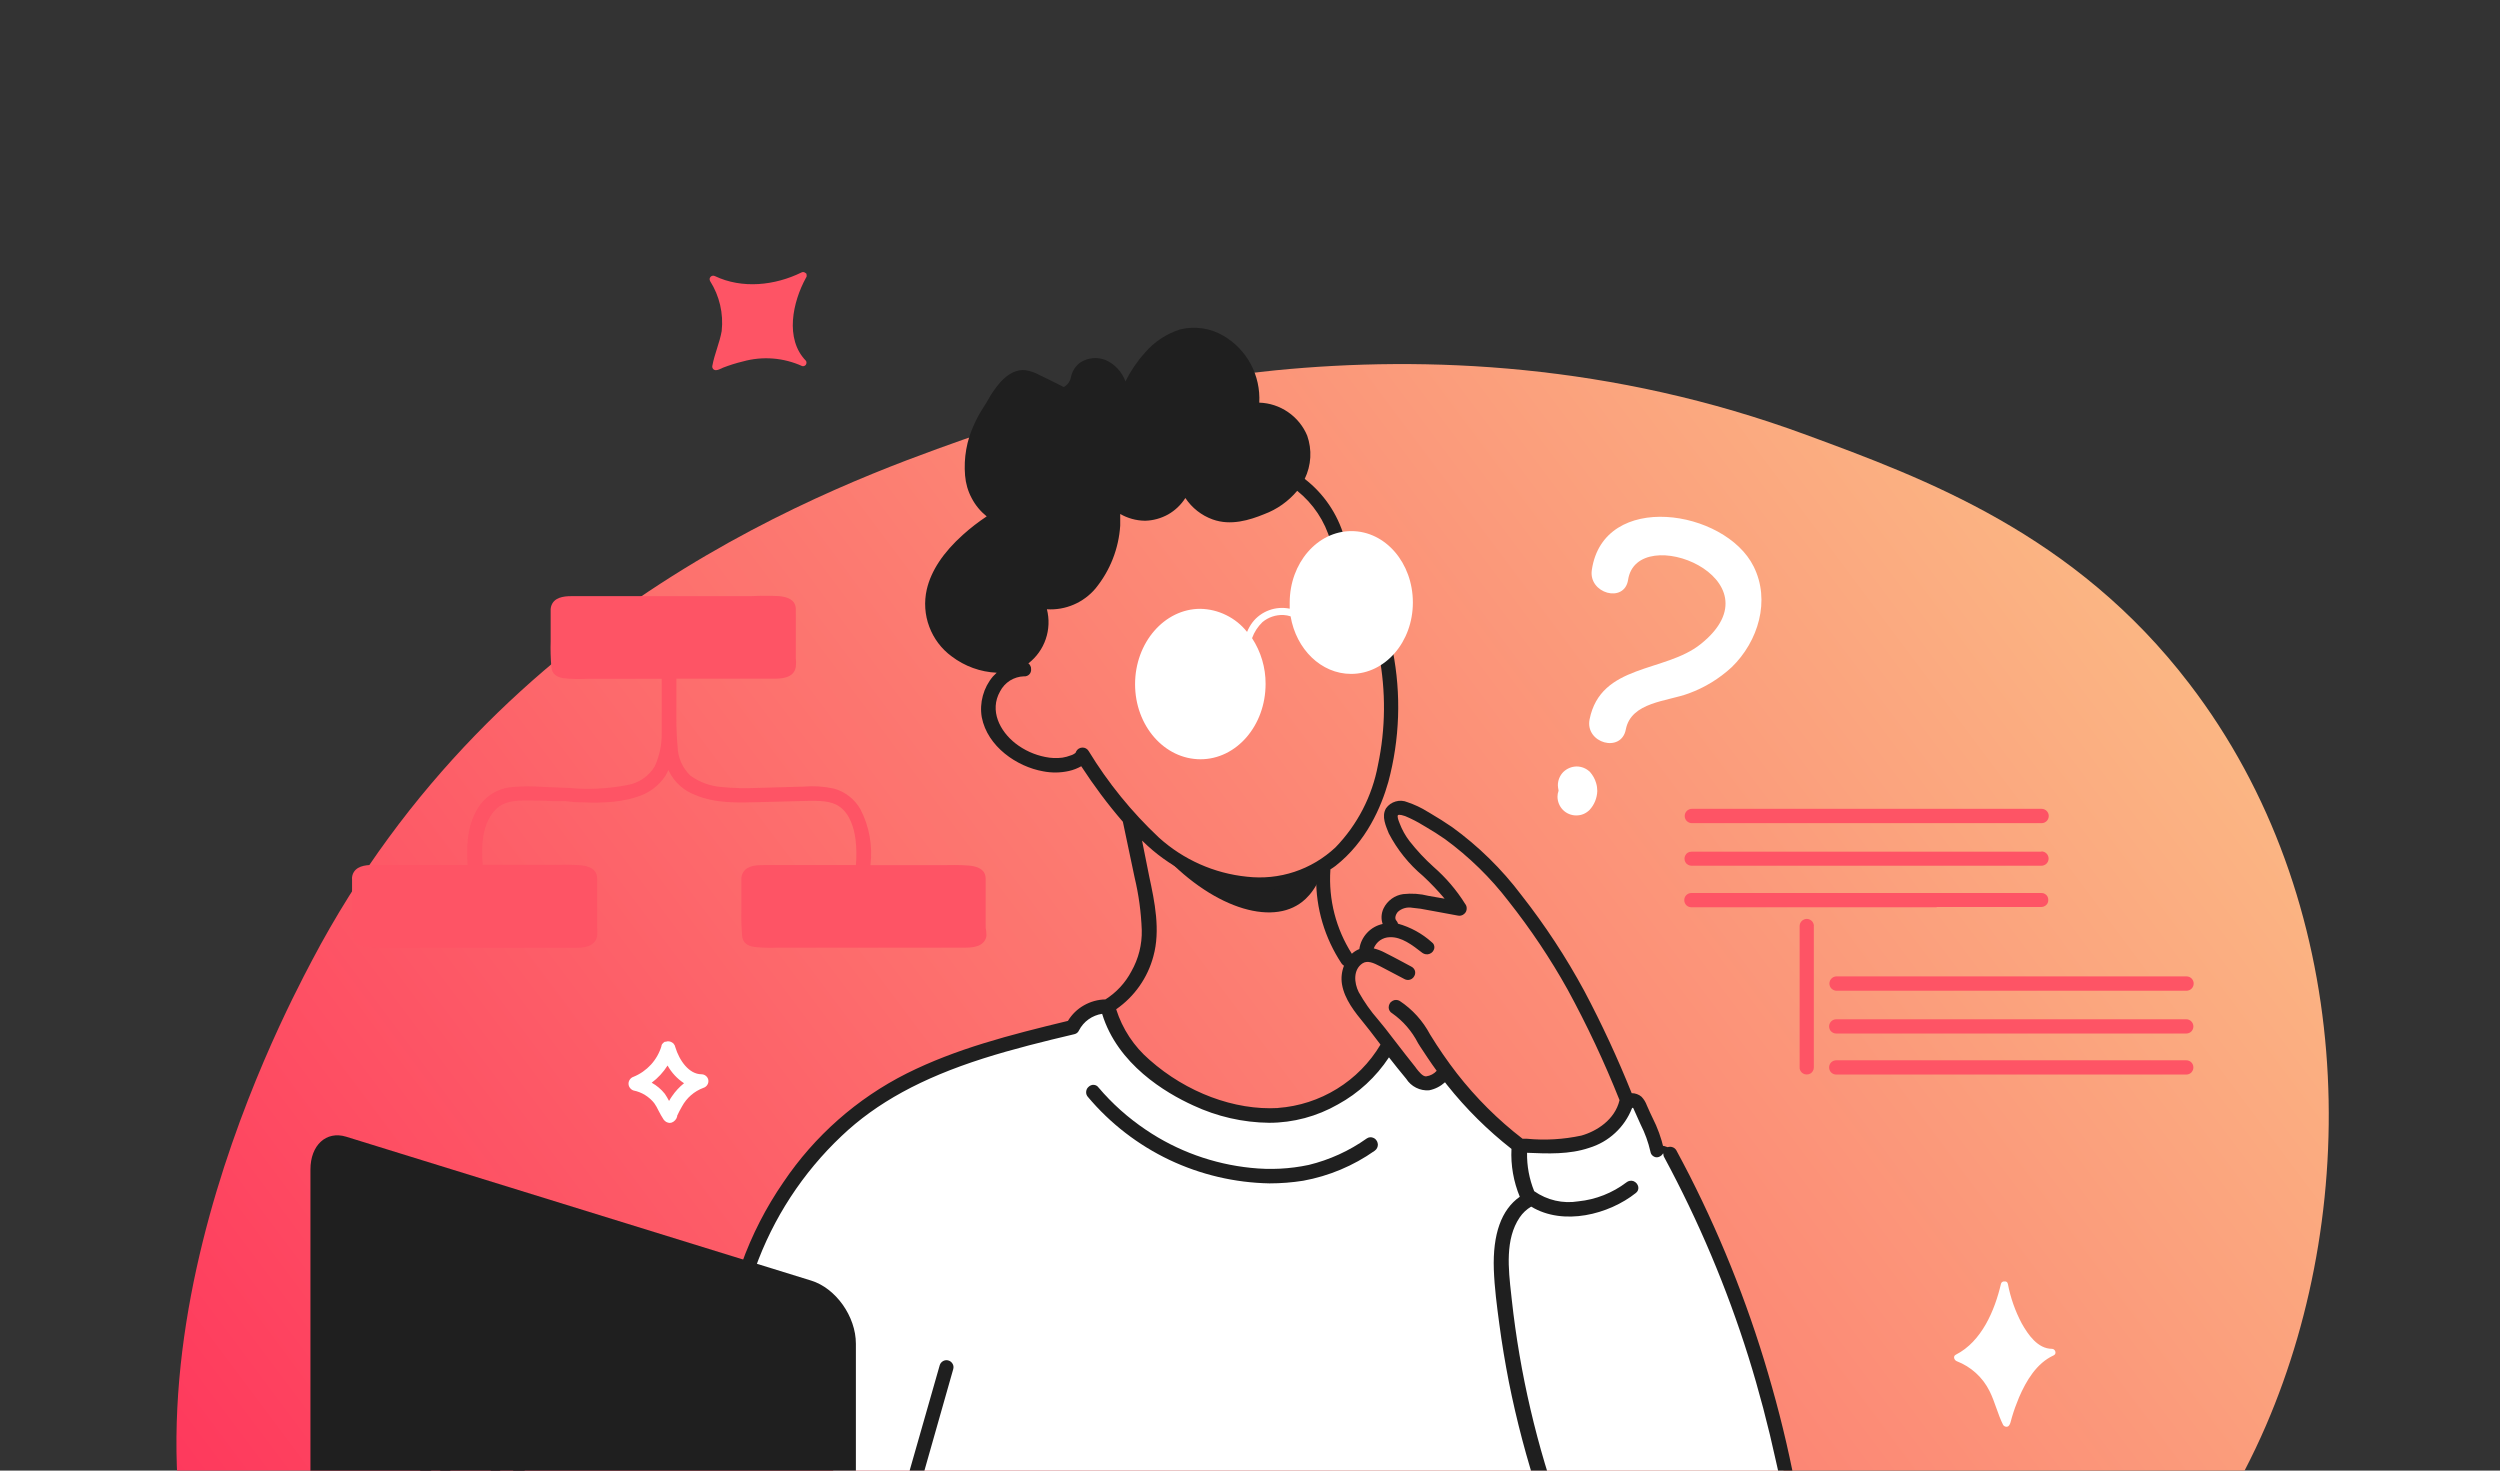 <svg width="340" height="200" viewBox="0 0 340 200" fill="none" xmlns="http://www.w3.org/2000/svg" xmlns:xlink="http://www.w3.org/1999/xlink">
	<rect x="0" y="0" width="340" height="200" fill="#333333" stroke="none"/>
	<desc>
			Created with Pixso.
	</desc>
	<defs>
		<clipPath id="clip20_24874">
			<rect id="для кого – обрезанно" width="340" height="200" fill="white" fill-opacity="0"/>
		</clipPath>
		<linearGradient x1="316.719" y1="49.523" x2="13.098" y2="276.663" id="paint_linear_7_12722_0" gradientUnits="userSpaceOnUse">
			<stop stop-color="#FAC889"/>
			<stop offset="1" stop-color="#FF2155"/>
		</linearGradient>
	</defs>
	<g clip-path="url(#clip20_24874)">
		<path id="Vector" d="M308.17 193.88C321.37 163.31 320.29 122.38 297.75 92.99C282.16 72.59 261.76 65.08 245.7 59.16C192.75 39.61 144.28 55.04 130.96 59.8C113.93 65.86 67.88 82.28 42.44 130.61C37.84 139.35 10.86 190.62 31.96 230.75C62.72 289.29 175.99 286.47 245.09 252.33C263.7 243.15 293.48 227.86 308.17 193.88Z" fill="url(#paint_linear_7_12722_0)" fill-opacity="1" fill-rule="nonzero"/>
		<path id="Vector" d="M242.86 201.38C242.27 198.46 241.43 194.67 240.23 190.27C238.14 182.6 237.88 183.66 234.53 172.9C232.74 167.15 229.32 162.04 226.94 156.52C226.86 156.34 226.7 156.19 226.23 156.1C226.1 156.08 225.96 156.09 225.82 156.13C225.69 156.17 225.56 156.23 225.46 156.32C224.6 154.61 223.85 152.85 223.22 151.05C223.14 150.67 222.93 150.33 222.63 150.08C222.4 149.91 222.14 149.81 221.86 149.77C220.6 152.15 218.57 154.03 216.1 155.09C214.49 155.64 212.8 155.93 211.1 155.94C209.62 156.01 208.15 155.94 206.69 155.73C205 154.42 203.37 153.03 201.83 151.55C200.12 149.94 198.5 148.23 196.97 146.43C196.38 146.5 195.79 146.63 195.22 146.81C194.75 146.97 194.28 147.16 193.83 147.37L188.76 141.86C187 145.27 184.24 148.07 180.85 149.88C170.96 154.96 157.17 149.49 152.17 140.67C151.48 139.48 150.98 138.2 150.67 136.86C149.85 136.79 149.02 136.97 148.31 137.37C147.18 137.92 146.28 138.83 145.74 139.96C137.52 141.33 129.56 143.95 122.14 147.73C110.38 154.17 103.69 168.08 101.82 172.24L105.42 173.47C121.82 175.98 111.53 194.75 113.42 206.13L121.73 210.59L125.38 200.29C125.64 202.46 125.97 204.71 126.35 207.04C126.73 209.34 127.15 211.56 127.58 213.68C131.96 214.06 136.21 215.4 140.01 217.6C143.82 219.79 147.1 222.79 149.63 226.39C144.92 231.32 132.81 231.02 131.03 236.74C143.09 269.64 220.35 258.22 217.55 219.03C217.94 220.18 218.66 221.19 219.63 221.94C224.03 225.17 232.02 220.51 235.04 218.75C238.83 216.55 241.59 214.96 243.06 211.41C244.27 208.16 244.2 204.58 242.86 201.38Z" fill="#FFFFFF" fill-opacity="1" fill-rule="nonzero"/>
		<path id="Vector" d="M89.82 231.31L81.32 230.07C82.12 230.55 82.83 231.18 83.39 231.94C83.94 232.7 84.34 233.56 84.55 234.47C85.17 237.74 82.71 240.21 82.09 240.83C78.11 244.83 71.63 243.05 71.26 242.94C72.08 244.34 73.25 245.5 74.65 246.31C75.61 246.86 76.67 247.23 77.76 247.4C79.17 249.1 80.97 250.44 83.01 251.29C84.89 252 86.89 252.33 88.89 252.26C92.45 252.46 96 251.92 99.34 250.68C101.77 249.7 104.9 248.53 107.39 245.36C108.54 243.88 109.4 242.18 109.92 240.38L89.82 231.31Z" fill="#FFFFFF" fill-opacity="1" fill-rule="nonzero"/>
		<path id="Vector" d="M152.58 223.49C151.9 222.69 151.02 222.08 150.03 221.72L116.4 206.32L116.4 182.74C116.4 179.04 113.67 175.19 110.32 174.16L47.07 154.59C44.36 153.76 42.22 155.75 42.22 159.05L42.22 208.18C42.22 211.48 44.4 215.03 47.07 216.14L57.01 220.17C56.3 217.42 55.78 214.62 55.44 211.79C55.33 210.54 54.93 204.72 57.5 201.1C58.41 199.82 59.03 199.74 59.32 199.76C60.29 199.84 60.95 201.22 61.14 202.32C61.23 203.33 61.06 204.35 60.65 205.28C60.31 206.98 60.19 208.72 60.29 210.45C60.36 214.43 62.55 218.35 63.69 220.16C63.18 216.4 63.34 212.58 64.18 208.88C65.01 205.25 67.09 199.45 68.95 199.57C69.32 199.63 69.66 199.81 69.92 200.07C70.43 200.55 70.82 201.13 71.07 201.77C71.32 202.42 71.42 203.11 71.36 203.8C71.87 201.97 73.14 200.89 74.16 201.01C75.18 201.12 75.79 202.63 75.98 203.13C76.46 204.54 76.37 206.07 75.76 207.42C76.6 206.87 77.78 206.28 78.53 206.72C79.28 207.16 79.23 208.93 78.89 211.69C77.92 219.88 77.4 220.86 77.8 223.35C77.94 225.45 78.75 227.45 80.1 229.06C80.47 229.43 80.88 229.75 81.32 230.03L110.34 241.84C111.48 242.36 112.78 242.4 113.96 241.97C114.1 242.44 114.6 242.61 115.18 242.37L151.55 227.22C151.9 227.06 152.21 226.81 152.44 226.5C152.66 226.18 152.8 225.81 152.83 225.43L152.83 224.07C152.83 223.85 152.74 223.64 152.58 223.49Z" fill="#1F1F1F" fill-opacity="1" fill-rule="nonzero"/>
		<path id="Vector" d="M156.3 114.04C159.98 117.64 164.81 119.82 169.95 120.2C173.39 120.41 176.82 119.75 179.94 118.31C178.87 121.42 177.25 122.65 176.32 123.17C171.63 125.86 163.15 122.59 156.3 114.04Z" fill="#1F1F1F" fill-opacity="1" fill-rule="nonzero"/>
		<path id="Vector" d="M161 66.46C163.06 72.18 171.42 70.72 175.09 67.76C176.33 66.8 177.22 65.47 177.63 63.97C178.04 62.46 177.95 60.86 177.36 59.41C176.76 58.03 175.72 56.89 174.42 56.14C173.11 55.39 171.6 55.08 170.1 55.26L170.57 55.89C171.62 50.57 167.84 44.95 162.08 45.35C156.63 45.73 154.05 51.37 152.31 55.79L153.28 55.91C153.14 53.18 152.48 49.23 148.94 49.22C148.34 49.22 147.76 49.4 147.27 49.75C146.78 50.1 146.42 50.6 146.24 51.16C145.88 51.97 145.62 53.11 144.54 53.11C143.84 52.98 143.18 52.67 142.64 52.2C141.72 51.41 140.57 50.94 139.36 50.87C137.92 50.99 136.98 52.21 136.2 53.3C134.12 56.22 131.85 59.57 131.8 63.29C131.8 66.44 133.44 69.74 136.61 70.69L136.61 69.72C133.54 70.89 130.87 72.91 128.92 75.55C126.97 78.27 125.51 81.77 126.97 85.05C127.67 86.56 128.74 87.88 130.07 88.88C131.41 89.88 132.97 90.53 134.62 90.78C135.96 91.04 137.34 90.87 138.58 90.29C139.81 89.72 140.83 88.77 141.5 87.57C142.7 85.16 142.38 82.01 140.02 80.44C139.5 80.1 139.05 80.94 139.53 81.29C142.59 83.36 146.73 82.11 149.08 79.53C152.08 76.24 152.09 71.31 151.59 67.15L150.69 67.4C153.11 71.02 159.19 70.8 161.27 66.93C161.57 66.38 160.73 65.89 160.44 66.44C158.71 69.63 153.57 69.95 151.53 66.91C151.29 66.55 150.56 66.64 150.62 67.15C151.06 70.83 151.17 75.02 148.94 78.18C146.99 80.91 142.97 82.44 140.02 80.44L139.53 81.29C141.94 82.87 141.58 86.6 139.68 88.46C137.05 91.04 132.56 89.82 130.09 87.64C128.66 86.44 127.69 84.77 127.37 82.93C127.26 80.92 127.81 78.93 128.96 77.28C130.79 74.23 133.58 71.88 136.89 70.6C137.02 70.6 137.14 70.55 137.23 70.46C137.33 70.37 137.38 70.25 137.38 70.12C137.38 69.99 137.33 69.86 137.23 69.77C137.14 69.68 137.02 69.63 136.89 69.63C133.18 68.51 132.24 64.06 133.18 60.74C133.8 58.82 134.71 57.01 135.88 55.37C136.85 53.97 138.16 51.23 140.21 51.8C142.26 52.36 144.54 55.4 146.39 53.03C146.74 52.43 147.04 51.8 147.28 51.14C147.5 50.7 147.87 50.36 148.32 50.18C148.78 50 149.29 50 149.74 50.17C152.09 50.85 152.26 53.76 152.36 55.77C152.34 55.9 152.37 56.03 152.45 56.13C152.53 56.24 152.64 56.3 152.77 56.32C152.9 56.34 153.03 56.31 153.14 56.23C153.24 56.15 153.31 56.03 153.33 55.91C154.8 52.16 156.85 47.33 161.21 46.32C166.64 45.07 170.71 50.46 169.72 55.48C169.66 55.75 169.84 56.13 170.18 56.09C171.52 55.91 172.89 56.18 174.06 56.87C175.23 57.55 176.14 58.6 176.64 59.86C177.11 61.22 177.1 62.7 176.61 64.05C176.13 65.4 175.19 66.54 173.96 67.29C170.78 69.42 163.73 70.8 162.02 66.06C161.81 65.47 160.87 65.73 161.05 66.32L161 66.46Z" fill="#1F1F1F" fill-opacity="1" fill-rule="nonzero"/>
		<path id="Vector" d="M227.55 156.69C227.27 156.27 226.83 155.98 226.33 155.86C226.1 155.81 225.86 155.8 225.63 155.85C225.4 155.89 225.18 155.99 224.99 156.14C224.94 156.18 224.91 156.24 224.88 156.29C224.86 156.35 224.85 156.42 224.85 156.48C224.85 156.55 224.86 156.61 224.88 156.67C224.91 156.73 224.94 156.78 224.99 156.83C225.08 156.91 225.2 156.96 225.33 156.96C225.46 156.96 225.58 156.91 225.67 156.83C225.73 156.83 225.55 156.83 225.61 156.83L225.81 156.83L226.04 156.83L226.27 156.89L226.33 156.89L226.45 156.96L226.55 157.03L226.61 157.03L226.71 157.13L226.71 157.19L226.71 157.12C226.74 157.17 226.78 157.22 226.83 157.26C226.88 157.3 226.94 157.33 227 157.34C227.06 157.36 227.13 157.36 227.19 157.36C227.25 157.35 227.31 157.33 227.37 157.29C227.48 157.23 227.56 157.12 227.59 157C227.63 156.87 227.61 156.74 227.54 156.63L227.55 156.69Z" fill="#1F1F1F" fill-opacity="1" fill-rule="nonzero"/>
		<path id="Vector" d="M110.15 239C109.91 238.96 109.66 239.01 109.46 239.14C109.26 239.28 109.11 239.48 109.05 239.72C108.08 244.29 104.19 248.12 98.57 249.96C93.94 251.61 88.94 251.86 84.17 250.68C82.4 250.19 80.77 249.32 79.38 248.12C81.34 247.7 83.2 246.91 84.86 245.8C86.31 244.82 87.52 243.54 88.42 242.04C88.52 241.82 88.53 241.57 88.46 241.34C88.38 241.11 88.23 240.92 88.02 240.8C87.81 240.68 87.57 240.64 87.33 240.69C87.1 240.74 86.89 240.87 86.75 241.07C85.24 243.42 82.91 245.13 80.21 245.86C79.37 246.16 78.49 246.35 77.59 246.42C77.43 246.38 77.25 246.38 77.08 246.42C76.56 246.38 76.07 246.21 75.64 245.92C74.95 245.41 74.3 244.85 73.7 244.24C76.16 244.42 78.62 243.94 80.83 242.86C82.12 242.2 83.23 241.24 84.06 240.05C84.88 238.86 85.41 237.49 85.58 236.06C85.74 234.71 85.46 233.34 84.76 232.17C84.18 231.33 83.46 230.6 82.63 230.01C82.16 229.66 81.71 229.27 81.3 228.86C79.66 227.14 78.9 224.55 78.95 220.96C79 219.24 79.16 217.52 79.42 215.81L80.39 209.01C80.4 208.99 80.4 208.97 80.39 208.94C80.4 208.9 80.4 208.86 80.39 208.82C80.39 207.19 79.75 206.1 78.57 205.79C78.05 205.64 77.51 205.64 77 205.79C77.07 205.16 77.07 204.52 77 203.89C77 202.84 76.66 201.82 76.03 200.98C75.7 200.55 75.22 200.24 74.69 200.13C74.16 200.01 73.6 200.09 73.12 200.35C72.69 200.6 72.31 200.93 72 201.32C71.55 199.97 70.67 198.7 69.25 198.55C68.73 198.52 68.21 198.64 67.76 198.91C67.3 199.17 66.94 199.56 66.71 200.03C66.1 200.97 65.59 201.97 65.16 203.01C63.47 207.16 62.72 211.64 62.98 216.11C62.98 216.57 62.98 217.02 63.04 217.48C62.19 215.58 61.68 213.55 61.53 211.48C61.39 210.01 61.37 208.52 61.48 207.05C61.52 206.37 61.6 205.69 61.72 205.02C61.72 204.81 61.8 204.59 61.84 204.38C62.01 203.68 62.09 202.96 62.09 202.24C62.06 201.25 61.65 200.32 60.95 199.63C60.7 199.39 60.41 199.21 60.1 199.09C59.78 198.98 59.45 198.93 59.11 198.95C57.07 199.04 56.27 201.37 56.02 202.12C54.77 205.83 54.33 209.76 54.75 213.65C55.12 216.92 55.81 220.14 56.82 223.27L56.64 223.1C55.25 221.48 53.5 220.2 51.54 219.36C50.09 218.8 48.49 218.78 47.02 219.31C45.53 219.92 44.19 221.4 44.54 223.05C44.65 223.44 44.84 223.8 45.1 224.12C45.36 224.43 45.68 224.68 46.04 224.86L47.17 225.56L48.34 226.3C49.87 227.26 51.31 228.35 52.66 229.55C53.94 230.77 55.08 232.13 56.05 233.62C56.99 235.09 58.11 236.44 59.39 237.63C60.92 238.85 62.58 239.88 64.35 240.71L70.88 244.11L71.08 244.19C71.99 245.19 72.96 246.14 73.99 247.01C74.81 247.73 75.83 248.18 76.91 248.31C79.63 251.56 84.14 253.33 89.64 253.33L89.91 253.33C96.33 253.26 102.23 251.33 106.1 248.03C108.54 246.02 110.25 243.25 110.95 240.15C110.98 240.03 110.98 239.89 110.95 239.76C110.93 239.63 110.87 239.51 110.8 239.4C110.72 239.3 110.63 239.2 110.52 239.13C110.4 239.06 110.28 239.02 110.15 239ZM58.73 234.06C58.34 233.53 57.96 232.99 57.58 232.45C57.1 231.74 56.61 231 56.03 230.3C53.87 227.83 51.29 225.75 48.42 224.16C48.23 224.03 48.03 223.91 47.82 223.8C47.39 223.57 46.98 223.29 46.6 222.98C46.54 222.93 46.49 222.87 46.45 222.8C46.42 222.73 46.4 222.65 46.4 222.57C46.48 222.18 46.71 221.83 47.03 221.6C47.52 221.28 48.08 221.08 48.66 221C49.24 220.92 49.83 220.97 50.39 221.14C52.43 221.68 53.9 223.16 55.46 224.74C56.32 225.66 57.26 226.51 58.26 227.27C58.43 227.4 58.63 227.46 58.84 227.45C59.04 227.44 59.24 227.35 59.39 227.22C59.56 227.1 59.68 226.93 59.73 226.74C59.79 226.54 59.78 226.33 59.7 226.15C57.46 219.41 55.41 212.23 57.18 204.97C57.37 204.1 57.63 203.24 57.94 202.41C58.1 201.85 58.45 201.36 58.91 201.03C58.98 201 59.06 200.98 59.13 200.98C59.21 200.98 59.28 201 59.35 201.03C59.62 201.14 59.84 201.36 59.95 201.63C60.19 202.37 60.19 203.17 59.95 203.91L59.95 204.1C59.44 206.8 59.34 209.58 59.68 212.31C60.13 216.02 61.18 218.83 62.87 220.89C63.02 221.07 63.24 221.19 63.47 221.22C63.6 222.11 63.74 222.93 63.9 223.73C63.92 223.85 63.96 223.96 64.03 224.07C64.1 224.17 64.18 224.26 64.29 224.33C64.39 224.39 64.5 224.44 64.62 224.46C64.74 224.49 64.87 224.48 64.99 224.46C65.12 224.44 65.24 224.39 65.36 224.32C65.47 224.25 65.56 224.15 65.64 224.04C65.71 223.93 65.77 223.81 65.79 223.68C65.81 223.55 65.81 223.41 65.78 223.28C64.04 214.39 64.81 207.05 68.24 201.39C68.38 201.08 68.6 200.81 68.87 200.61C69.16 200.47 69.5 200.86 69.64 201.04C70.14 201.76 70.41 202.63 70.39 203.51C70.39 203.7 70.44 203.89 70.54 204.05C68.79 207.88 67.77 212 67.54 216.2C67.4 218.83 67.57 221.47 68.06 224.07C68.08 224.22 68.15 224.37 68.25 224.49C68.35 224.61 68.48 224.7 68.63 224.76C68.79 224.81 68.97 224.82 69.14 224.79C69.31 224.75 69.47 224.68 69.6 224.56C69.74 224.45 69.85 224.3 69.9 224.12C69.96 223.95 69.97 223.77 69.93 223.59C69.21 219.78 69.21 215.86 69.93 212.04C70.29 210.18 70.81 208.36 71.48 206.59C71.83 205.68 72.24 204.77 72.69 203.87L72.83 203.6C73.14 202.97 73.49 202.24 74.04 202.01C74.21 201.94 74.54 202.23 74.69 202.51C74.85 202.91 74.96 203.32 75.01 203.75C75.16 204.83 75.11 205.93 74.85 206.99C74.85 207.04 74.85 207.09 74.85 207.14C74.52 207.48 74.23 207.86 73.99 208.26C73.57 209.09 73.28 209.98 73.16 210.91L73.16 211.03C72.76 213.09 72.5 215.17 72.39 217.26C72.23 219.8 72.24 222.38 72.27 224.55C72.27 224.81 72.37 225.06 72.56 225.24C72.74 225.42 72.99 225.53 73.24 225.53C73.5 225.53 73.75 225.42 73.93 225.24C74.11 225.06 74.21 224.81 74.21 224.55C74.03 220.07 74.33 215.58 75.12 211.16C75.52 209.22 76.25 208.09 77.37 207.69C77.62 207.57 77.9 207.54 78.17 207.6C78.47 207.74 78.5 208.26 78.49 208.66C78.36 209.56 78.23 210.46 78.09 211.35C77.71 213.85 77.32 216.42 77.12 218.98C76.75 221.89 77.11 224.86 78.16 227.6C78.75 228.92 79.64 230.08 80.76 230.99L81.28 231.41C82.24 232.02 83 232.91 83.46 233.96C84.23 236.33 82.87 238.96 81.13 240.35C78.44 242.5 74.75 242.45 71.78 242.15C71.67 242.06 71.54 242 71.4 241.97C71.26 241.94 71.12 241.95 70.98 241.99L65.79 239.26C64.64 238.68 63.45 238.07 62.34 237.38C60.95 236.5 59.72 235.38 58.73 234.06Z" fill="#1F1F1F" fill-opacity="1" fill-rule="nonzero"/>
		<path id="Vector" d="M129 185.03C128.76 184.95 128.49 184.98 128.27 185.1C128.04 185.23 127.87 185.43 127.8 185.68L120.77 210.29C120.72 210.45 120.71 210.62 120.75 210.78C120.79 210.94 120.87 211.09 120.99 211.21C121.08 211.3 121.2 211.38 121.32 211.44C121.45 211.49 121.58 211.52 121.72 211.52C121.8 211.53 121.88 211.53 121.96 211.52C122.12 211.47 122.27 211.39 122.39 211.27C122.51 211.15 122.59 211.01 122.64 210.85L129.64 186.2C129.71 185.96 129.68 185.7 129.56 185.49C129.44 185.27 129.24 185.1 129 185.03Z" fill="#1F1F1F" fill-opacity="1" fill-rule="nonzero"/>
		<path id="Vector" d="M186.78 154.75C186.64 154.68 186.48 154.65 186.32 154.67C186.16 154.68 186.01 154.74 185.88 154.83C183.5 156.52 180.82 157.74 177.99 158.43C175.41 158.98 172.76 159.11 170.13 158.83C165.02 158.31 160.11 156.54 155.85 153.66C153.44 152.04 151.26 150.1 149.38 147.88C149.31 147.78 149.22 147.7 149.11 147.64C149 147.58 148.88 147.55 148.76 147.54C148.64 147.53 148.52 147.54 148.4 147.59C148.29 147.63 148.18 147.69 148.09 147.77C147.99 147.85 147.9 147.96 147.83 148.07C147.77 148.19 147.73 148.32 147.72 148.45C147.7 148.59 147.72 148.72 147.76 148.85C147.8 148.97 147.87 149.09 147.96 149.19C151 152.8 154.77 155.71 159.03 157.74C163.29 159.76 167.93 160.85 172.65 160.94C174.19 160.94 175.73 160.82 177.24 160.58C180.74 159.94 184.06 158.55 186.96 156.5C187.1 156.4 187.22 156.27 187.29 156.11C187.37 155.96 187.4 155.78 187.39 155.61C187.37 155.43 187.31 155.25 187.2 155.1C187.1 154.94 186.95 154.82 186.78 154.75Z" fill="#1F1F1F" fill-opacity="1" fill-rule="nonzero"/>
		<path id="Vector" d="M244.52 203.95C243.6 198.79 242.42 193.67 240.99 188.63C238.21 178.7 234.46 169.07 229.79 159.88C229.2 158.72 228.59 157.58 227.98 156.44C227.85 156.22 227.65 156.07 227.41 156C227.18 155.93 226.92 155.95 226.7 156.07C226.51 156.17 226.36 156.34 226.27 156.53C226.28 156.44 226.28 156.34 226.27 156.24C225.94 154.77 225.42 153.34 224.73 151.99L224.44 151.38C224.28 151.03 224.12 150.68 223.97 150.33C223.81 149.89 223.57 149.5 223.25 149.16C222.88 148.84 222.4 148.67 221.91 148.67C220.01 143.93 217.86 139.29 215.47 134.78C212.99 130.19 210.12 125.82 206.9 121.72C204.24 118.19 201.06 115.07 197.48 112.48C196.51 111.82 195.54 111.2 194.56 110.63L194.17 110.4C193.31 109.86 192.38 109.42 191.42 109.1C190.91 108.88 190.34 108.84 189.81 109C189.28 109.15 188.82 109.47 188.5 109.93C187.84 111.03 188.5 112.38 188.87 113.33C190.03 115.56 191.62 117.54 193.55 119.15C194.59 120.12 195.56 121.14 196.47 122.22L194.29 121.84C193.16 121.55 191.98 121.47 190.82 121.6C190.26 121.68 189.71 121.9 189.25 122.24C188.79 122.58 188.41 123.03 188.16 123.55C187.85 124.21 187.8 124.97 188.04 125.66C187.22 125.84 186.48 126.26 185.92 126.87C185.35 127.48 184.98 128.25 184.87 129.07C184.49 129.22 184.15 129.44 183.85 129.71C181.69 126.33 180.67 122.34 180.93 118.34C180.94 118.31 180.94 118.27 180.93 118.24C181.16 118.1 181.39 117.94 181.62 117.77C185.83 114.47 187.85 109.74 188.81 106.35C190.37 100.54 190.58 94.44 189.42 88.53C189.39 88.38 189.33 88.23 189.22 88.11C189.12 87.99 188.99 87.9 188.84 87.85C188.68 87.79 188.5 87.78 188.33 87.82C188.16 87.85 188 87.93 187.87 88.04C187.73 88.15 187.63 88.31 187.57 88.48C187.51 88.65 187.5 88.83 187.54 89.01C188.49 93.99 188.45 99.1 187.4 104.06C186.62 108.27 184.61 112.16 181.63 115.24C180.03 116.74 178.12 117.88 176.04 118.57C173.96 119.26 171.75 119.48 169.57 119.23C165.12 118.78 160.93 116.91 157.61 113.91C153.91 110.43 150.69 106.47 148.05 102.13C147.96 101.98 147.83 101.86 147.68 101.78C147.53 101.7 147.36 101.66 147.19 101.67C147.02 101.67 146.85 101.73 146.7 101.82C146.56 101.91 146.44 102.04 146.36 102.19C146.33 102.25 146.31 102.32 146.28 102.38C146.08 102.55 145.85 102.67 145.6 102.74C145.24 102.88 144.87 102.98 144.49 103.04C143.71 103.14 142.92 103.11 142.16 102.95C140.68 102.66 139.28 102.02 138.1 101.1C135.99 99.45 134.53 96.64 136.01 94.03C136.32 93.43 136.78 92.93 137.35 92.56C137.93 92.2 138.59 92 139.26 91.98C139.39 92 139.52 91.98 139.65 91.93C139.77 91.89 139.88 91.82 139.97 91.73C140.07 91.63 140.14 91.52 140.18 91.4C140.23 91.27 140.24 91.14 140.23 91.01C140.24 90.86 140.21 90.71 140.14 90.57C140.08 90.43 139.98 90.31 139.86 90.22C140.96 89.37 141.78 88.22 142.22 86.92C142.67 85.61 142.72 84.2 142.38 82.86C143.63 82.94 144.88 82.72 146.02 82.23C147.17 81.74 148.19 80.98 148.99 80.03C150.98 77.59 152.15 74.6 152.35 71.47C152.35 70.96 152.35 70.5 152.35 69.9C153.36 70.48 154.51 70.8 155.68 70.82L155.76 70.82C156.85 70.79 157.92 70.49 158.87 69.96C159.82 69.42 160.62 68.65 161.21 67.73C162.1 69.07 163.39 70.09 164.91 70.64C167.39 71.54 169.96 70.73 171.92 69.93C173.67 69.28 175.22 68.18 176.42 66.75C178.59 68.49 180.18 70.87 180.94 73.55C180.99 73.71 181.08 73.85 181.2 73.96C181.32 74.08 181.46 74.16 181.63 74.21C181.8 74.25 181.98 74.24 182.15 74.19C182.32 74.14 182.47 74.05 182.6 73.92C182.71 73.81 182.79 73.66 182.83 73.5C182.87 73.34 182.86 73.17 182.81 73.01C181.9 69.88 180.02 67.12 177.44 65.13C177.88 64.22 178.14 63.23 178.2 62.22C178.26 61.21 178.11 60.2 177.78 59.25C177.24 57.95 176.33 56.84 175.18 56.05C174.02 55.25 172.66 54.8 171.26 54.76C171.36 52.94 170.96 51.13 170.11 49.53C169.25 47.93 167.97 46.59 166.4 45.67C164.62 44.62 162.5 44.31 160.49 44.8C158.62 45.4 156.96 46.5 155.69 47.99C154.64 49.16 153.76 50.46 153.06 51.87C152.83 51.23 152.47 50.64 152 50.14C151.54 49.64 150.98 49.24 150.35 48.96C149.8 48.74 149.21 48.66 148.62 48.71C148.03 48.77 147.46 48.96 146.95 49.28C146.27 49.76 145.8 50.49 145.64 51.32C145.59 51.6 145.47 51.86 145.3 52.09C145.14 52.32 144.92 52.5 144.67 52.64C143.7 52.15 142.78 51.67 141.76 51.19L141.43 51.04C140.81 50.68 140.13 50.45 139.43 50.34C137.11 50.13 135.54 52.59 134.96 53.4C134.75 53.72 134.56 54.05 134.38 54.37C134.19 54.69 134.03 54.98 133.83 55.27C133.32 56.05 132.87 56.86 132.49 57.7C131.47 59.87 131.05 62.28 131.25 64.67C131.34 65.75 131.64 66.8 132.15 67.75C132.65 68.71 133.35 69.55 134.19 70.23C133.06 70.98 131.98 71.81 130.97 72.72C128.28 75.13 126.62 77.64 126.04 80.17C125.66 81.85 125.77 83.61 126.38 85.23C126.98 86.85 128.04 88.25 129.43 89.27C131.2 90.61 133.33 91.39 135.55 91.49C135.38 91.65 135.2 91.83 135.03 92.01C134.39 92.77 133.93 93.65 133.67 94.61C133.41 95.56 133.35 96.56 133.52 97.54C134.29 101.54 138.3 104.27 141.87 104.9C143.04 105.13 144.24 105.11 145.39 104.85C145.97 104.72 146.53 104.5 147.05 104.21C148.77 106.85 150.65 109.38 152.71 111.76L154.31 119.35C154.87 121.69 155.19 124.08 155.28 126.49C155.33 128.45 154.84 130.39 153.87 132.1C153.05 133.66 151.83 134.98 150.34 135.92C149.31 135.94 148.3 136.22 147.41 136.73C146.52 137.23 145.77 137.96 145.24 138.84C137.22 140.78 130.04 142.63 123.31 145.99C116.55 149.39 110.78 154.49 106.55 160.77C104.17 164.22 102.25 167.97 100.84 171.92C100.78 172.07 100.77 172.24 100.79 172.4C100.82 172.55 100.89 172.7 101 172.83C101.09 172.93 101.21 173.02 101.34 173.08C101.48 173.14 101.62 173.17 101.76 173.17L101.95 173.17C102.12 173.14 102.28 173.06 102.41 172.95C102.54 172.83 102.64 172.69 102.7 172.52C105.14 165.67 109.17 159.49 114.46 154.49C119.22 149.97 125.33 146.63 133.69 143.96C137.81 142.65 142.09 141.6 146.11 140.65C146.25 140.62 146.38 140.56 146.49 140.47C146.6 140.38 146.68 140.27 146.74 140.14C147.05 139.54 147.49 139.02 148.04 138.63C148.59 138.24 149.22 137.98 149.89 137.88C151.98 144.75 158.52 148.63 162.28 150.34C165.51 151.85 169.03 152.66 172.6 152.7C175.88 152.7 179.11 151.83 181.96 150.2C184.76 148.67 187.14 146.47 188.9 143.8C189.65 144.77 190.44 145.74 191.24 146.71C191.57 147.23 192.04 147.66 192.59 147.93C193.14 148.21 193.76 148.33 194.37 148.28C195.17 148.12 195.91 147.74 196.52 147.19L196.82 147.58C199.38 150.8 202.32 153.71 205.56 156.25C205.45 158.48 205.84 160.7 206.69 162.76C204.18 164.52 203 167.84 203.16 172.65C203.25 175.15 203.58 177.63 203.9 180.02C204.25 182.69 204.7 185.34 205.2 187.92C206.25 193.18 207.62 198.37 209.3 203.46C210.15 205.98 211.07 208.51 212.06 210.95C212.92 213.11 213.92 215.55 215.1 217.83C216 219.73 217.33 221.4 218.99 222.69C220.24 223.56 221.74 224.02 223.27 223.99C224.18 223.99 225.08 223.86 225.95 223.63C230.9 222.14 235.54 219.79 239.66 216.67C241.48 215.31 242.95 213.53 243.92 211.48C244.87 209.09 245.08 206.46 244.52 203.95ZM190.35 136.12C190.2 136.03 190.03 135.99 189.86 135.99C189.69 135.99 189.52 136.03 189.38 136.12C189.22 136.21 189.09 136.33 189 136.49C188.91 136.64 188.86 136.82 188.86 137C188.86 137.16 188.9 137.33 188.99 137.47C189.07 137.61 189.19 137.73 189.34 137.81C190.82 138.85 192.02 140.24 192.85 141.86L193.15 142.34C193.79 143.31 194.51 144.42 195.39 145.63C195.03 146.04 194.53 146.3 193.99 146.38C193.52 146.47 192.96 145.74 192.6 145.28L192.49 145.12C191.56 143.96 190.66 142.8 189.76 141.63L188.4 139.87C188.08 139.48 187.75 139.07 187.42 138.67C186.41 137.52 185.53 136.26 184.78 134.92C184.15 133.65 184.02 131.89 185.28 131.03C185.96 130.57 186.78 130.94 187.71 131.42L189.9 132.57L191.02 133.16C191.13 133.22 191.26 133.26 191.39 133.27C191.52 133.28 191.65 133.27 191.77 133.23C191.9 133.19 192.01 133.13 192.11 133.04C192.21 132.96 192.29 132.85 192.35 132.73C192.41 132.63 192.45 132.51 192.46 132.39C192.48 132.26 192.47 132.14 192.43 132.02C192.39 131.9 192.33 131.79 192.25 131.7C192.17 131.6 192.07 131.53 191.96 131.47L190.77 130.83C189.94 130.38 189.11 129.95 188.28 129.53C187.82 129.29 187.33 129.11 186.83 128.98C187 128.54 187.3 128.16 187.68 127.89C188.07 127.62 188.52 127.47 188.99 127.46C190.6 127.38 192.09 128.54 193.44 129.59C193.58 129.69 193.74 129.76 193.92 129.78C194.09 129.81 194.27 129.79 194.43 129.72C194.6 129.66 194.74 129.55 194.85 129.42C194.96 129.28 195.04 129.12 195.07 128.95C195.09 128.79 195.07 128.64 195.01 128.49C194.95 128.35 194.85 128.23 194.72 128.14C193.41 126.96 191.84 126.1 190.13 125.62C190.09 125.46 190.01 125.32 189.9 125.2C189.61 124.88 189.85 124.32 190.08 124.04C190.34 123.79 190.66 123.61 191.01 123.51C191.36 123.41 191.73 123.39 192.09 123.46C192.83 123.52 193.57 123.63 194.3 123.79L195.02 123.92L198.22 124.51C198.37 124.55 198.54 124.56 198.69 124.52C198.85 124.48 199 124.41 199.12 124.3C199.23 124.21 199.33 124.09 199.39 123.95C199.45 123.81 199.48 123.67 199.47 123.52C199.47 123.3 199.4 123.1 199.26 122.93C198.09 121.05 196.64 119.36 194.97 117.9C193.78 116.83 192.69 115.66 191.7 114.4C191.13 113.66 190.67 112.83 190.34 111.95L190.29 111.82C190.2 111.6 189.98 111.01 190.13 110.85C190.13 110.85 190.29 110.71 191.1 110.99C191.96 111.35 192.78 111.77 193.57 112.26L193.91 112.46C194.8 112.98 195.68 113.53 196.52 114.12C199.8 116.52 202.72 119.37 205.19 122.6C208.17 126.37 210.85 130.37 213.19 134.57C215.84 139.43 218.2 144.45 220.25 149.6C220.25 149.6 220.25 149.6 220.25 149.65C219.62 152.28 217.16 153.85 215.06 154.44C212.63 154.96 210.14 155.11 207.67 154.87L207.07 154.87C203.73 152.3 200.74 149.32 198.15 146C196.83 144.29 195.61 142.52 194.49 140.69C193.51 138.84 192.09 137.27 190.35 136.12ZM173.83 150.69C167.9 151.03 161.37 148.59 156.35 144.15C154.22 142.32 152.65 139.94 151.8 137.26C154.29 135.53 156.08 132.98 156.86 130.05C157.84 126.5 157.03 122.61 156.29 119.18L155.32 114.33L155.44 114.43C158.87 117.8 163.24 120.05 167.98 120.89C171.72 121.54 175.57 121.01 179 119.37C178.95 123.51 180.16 127.57 182.45 131.03C182.54 131.15 182.65 131.26 182.78 131.34C182.47 132.14 182.37 133.01 182.51 133.86C182.86 135.93 184.28 137.67 185.53 139.2C185.8 139.53 186.06 139.85 186.31 140.18L187.73 142.04L187.73 142.1C186.27 144.54 184.25 146.59 181.83 148.08C179.4 149.58 176.66 150.47 173.82 150.68L173.83 150.69ZM226.23 156.82C226.2 157.01 226.23 157.21 226.33 157.38C231 166.04 234.84 175.12 237.78 184.5C239.21 189.07 240.47 193.86 241.53 198.72L241.81 199.96C242.31 202.03 242.68 204.13 242.91 206.24C243.17 208.45 242.57 210.68 241.24 212.46C239.91 214.12 238.31 215.53 236.49 216.64C234.43 217.98 232.25 219.15 229.99 220.13L229.84 220.2C227.66 221.17 225.2 222.21 222.87 222.05C221.93 221.91 221.02 221.57 220.22 221.04C219.42 220.52 218.74 219.83 218.24 219.02C217.12 217.32 216.18 215.51 215.43 213.62L215.33 213.38C214.36 211.08 213.39 208.67 212.48 206.25C210.75 201.49 209.3 196.62 208.15 191.68C207 186.76 206.15 181.77 205.6 176.75L205.53 176.1C205.13 172.54 204.69 168.51 206.67 165.58C207.08 164.97 207.61 164.47 208.24 164.1C212.63 166.76 218.81 165.16 222.47 162.25C222.6 162.15 222.7 162.03 222.76 161.88C222.81 161.73 222.84 161.58 222.81 161.42C222.78 161.25 222.7 161.09 222.59 160.95C222.48 160.82 222.34 160.71 222.17 160.64C222.01 160.58 221.84 160.56 221.67 160.59C221.49 160.62 221.33 160.69 221.2 160.8C219.3 162.24 217.04 163.14 214.66 163.38C212.56 163.73 210.4 163.23 208.65 162C207.98 160.34 207.65 158.57 207.68 156.78C210.51 156.9 213.43 157.02 216.12 156.11C217.44 155.71 218.65 155.02 219.66 154.08C220.67 153.15 221.45 152 221.95 150.72L222.08 150.64C222.15 150.74 222.2 150.85 222.24 150.96C222.51 151.59 222.79 152.21 223.08 152.83L223.12 152.92C223.72 154.1 224.17 155.35 224.46 156.63C224.48 156.75 224.52 156.87 224.58 156.97C224.65 157.08 224.73 157.16 224.83 157.23C224.93 157.3 225.04 157.35 225.16 157.38C225.28 157.4 225.4 157.4 225.52 157.37C225.67 157.33 225.8 157.26 225.92 157.17C226.03 157.08 226.13 156.96 226.19 156.83L226.23 156.82Z" fill="#1F1F1F" fill-opacity="1" fill-rule="nonzero"/>
		<path id="Vector" d="M183.79 72.23C179.16 72.23 175.4 76.58 175.4 81.95C175.4 82.23 175.4 82.5 175.4 82.78C174.46 82.59 173.49 82.66 172.6 82.99C171.7 83.32 170.91 83.89 170.33 84.65C170.03 85.05 169.79 85.48 169.6 85.94C168.84 84.98 167.87 84.2 166.77 83.66C165.66 83.11 164.46 82.82 163.23 82.8C158.37 82.8 154.37 87.39 154.37 93.05C154.37 98.72 158.37 103.26 163.27 103.26C168.16 103.26 172.12 98.68 172.12 93.01C172.13 90.8 171.49 88.64 170.28 86.79C170.58 85.96 171.06 85.22 171.69 84.61C172.49 83.94 173.51 83.6 174.55 83.64C174.88 83.66 175.21 83.72 175.52 83.82C176.28 88.29 179.67 91.65 183.75 91.65C188.39 91.65 192.15 87.31 192.15 81.94C192.15 76.57 188.43 72.23 183.79 72.23Z" fill="#FFFFFF" fill-opacity="1" fill-rule="nonzero"/>
		<path id="Vector" d="M134.05 126.14L134.05 125.68L134.05 123.54C134.05 122.18 134.05 120.83 134.05 119.48C134.05 118.76 133.66 117.86 131.7 117.71C130.5 117.62 129.28 117.64 128.09 117.66L126.42 117.66L118.38 117.66C118.7 115.05 118.23 112.4 117.02 110.06C116.63 109.38 116.12 108.78 115.5 108.3C114.88 107.82 114.18 107.46 113.42 107.25C112.06 106.95 110.66 106.86 109.27 106.98L102.83 107.16C101.29 107.23 99.75 107.19 98.21 107.04C96.65 106.94 95.16 106.4 93.9 105.49C92.81 104.45 92.19 103.02 92.15 101.52C92.03 100.21 91.98 98.9 91.99 97.58L91.99 96.61C91.99 95.18 91.99 93.69 91.99 92.3L101.33 92.3C102.62 92.3 103.91 92.3 105.21 92.3C106.11 92.3 107.97 92.3 108.23 90.7C108.28 90.3 108.28 89.9 108.23 89.51C108.23 89.35 108.23 89.2 108.23 89.05C108.23 88.33 108.23 87.61 108.23 86.89C108.23 85.54 108.23 84.18 108.23 82.84C108.23 82.11 107.85 81.22 105.88 81.07C104.68 81.01 103.47 81.01 102.27 81.07L100.5 81.07L90.94 81.07C87.93 81.07 84.92 81.07 81.91 81.07L80.74 81.07C79.91 81.07 79.08 81.07 78.25 81.07L78.04 81.07C77.12 81.07 75.73 81.07 75.13 82.05C74.94 82.37 74.86 82.74 74.89 83.11L74.89 83.32C74.89 83.96 74.89 84.6 74.89 85.26L74.89 85.97C74.89 86.38 74.89 86.79 74.89 87.19C74.85 88.39 74.89 89.59 74.99 90.78C75.08 91.6 75.64 92.1 76.68 92.24C77.72 92.35 78.76 92.38 79.8 92.32L80.91 92.32C83.94 92.32 86.96 92.32 89.99 92.32C89.99 93.59 89.99 94.86 89.99 96.09C89.99 97.33 89.99 98.5 89.99 99.7C90.02 101.26 89.69 102.81 89.04 104.23C88.64 104.9 88.09 105.47 87.45 105.91C86.8 106.35 86.07 106.64 85.3 106.77C82.7 107.27 80.05 107.41 77.41 107.16L75.33 107.08L73.89 107.02C72.55 106.92 71.2 106.92 69.85 107.02C68.26 107.1 66.77 107.8 65.69 108.96C63.55 111.43 63.4 114.79 63.59 117.63L53.74 117.63C52.9 117.63 52.07 117.63 51.23 117.63L51.04 117.63C50.11 117.63 48.73 117.63 48.12 118.6C47.92 118.92 47.84 119.3 47.88 119.67L47.88 119.86C47.88 120.51 47.88 121.17 47.88 121.81L47.88 123.75C47.84 124.94 47.87 126.14 47.98 127.32C48.06 128.16 48.64 128.66 49.67 128.79C50.29 128.87 50.92 128.9 51.54 128.9L52.8 128.9L53.9 128.9C59.41 128.9 64.93 128.9 70.42 128.9L74.3 128.9C75.59 128.9 76.9 128.9 78.19 128.9C79.08 128.9 80.94 128.9 81.21 127.3C81.25 126.9 81.25 126.5 81.21 126.11C81.2 125.95 81.2 125.8 81.21 125.64L81.21 123.5C81.21 122.14 81.21 120.79 81.21 119.44C81.21 118.72 80.82 117.82 78.87 117.67C77.66 117.58 76.44 117.6 75.25 117.62L73.58 117.62L65.65 117.62C65.45 115.06 65.54 112.25 67.23 110.28C68.07 109.3 69.28 108.88 71.18 108.87C72.49 108.87 73.81 108.87 75.07 108.95L76.83 108.95L78.16 109.09C80.95 109.19 83.84 109.29 86.54 108.4C88.17 107.94 89.58 106.91 90.51 105.49C90.65 105.24 90.79 104.98 90.9 104.72C90.94 104.8 90.97 104.88 91.01 104.95C91.75 106.42 93.02 107.55 94.56 108.12C97.31 109.28 100.33 109.18 103.3 109.09L109.93 108.92C111.37 108.92 113.01 108.85 114.21 109.73C115.59 110.7 116.15 112.65 116.34 114.08C116.49 115.27 116.51 116.46 116.4 117.65L106.69 117.65C105.85 117.65 105.02 117.65 104.19 117.65L103.99 117.65C103.02 117.65 101.68 117.65 101.08 118.62C100.88 118.94 100.8 119.31 100.83 119.68L100.83 119.88C100.83 120.53 100.83 121.18 100.83 121.83L100.83 122.53C100.83 122.92 100.83 123.33 100.83 123.74C100.8 124.94 100.83 126.13 100.93 127.32C101.03 128.16 101.59 128.66 102.63 128.79C103.67 128.9 104.71 128.93 105.75 128.88L106.86 128.88C112.36 128.88 117.88 128.88 123.37 128.88L127.26 128.88C128.56 128.88 129.85 128.88 131.14 128.88C132.03 128.88 133.89 128.88 134.16 127.28C134.16 126.89 134.12 126.51 134.05 126.14Z" fill="#FE5465" fill-opacity="1" fill-rule="nonzero"/>
		<path id="Vector" d="M109.61 49.07C106.7 46.09 107.81 41.06 109.61 37.78C109.66 37.72 109.69 37.66 109.7 37.59C109.72 37.52 109.71 37.45 109.69 37.38C109.7 37.34 109.7 37.3 109.69 37.26C109.66 37.21 109.62 37.17 109.57 37.14L109.43 37.05C109.37 37.01 109.29 37 109.22 37C109.15 37 109.08 37.01 109.01 37.05C105.39 38.83 100.95 39.32 97.23 37.55C97.14 37.5 97.03 37.48 96.92 37.5C96.82 37.51 96.72 37.56 96.65 37.64C96.57 37.71 96.53 37.81 96.51 37.91C96.5 38.02 96.52 38.12 96.57 38.22C97.85 40.24 98.41 42.63 98.15 45.02C97.87 46.63 97.18 48.11 96.88 49.74C96.85 49.84 96.86 49.95 96.9 50.04C96.94 50.14 97.01 50.22 97.1 50.28C97.44 50.49 98.07 50.12 98.34 50C99.22 49.66 100.11 49.38 101.03 49.16C103.71 48.41 106.57 48.64 109.1 49.79C109.19 49.81 109.29 49.81 109.38 49.77C109.47 49.74 109.54 49.68 109.6 49.6C109.65 49.52 109.68 49.43 109.68 49.34C109.69 49.24 109.66 49.15 109.61 49.07Z" fill="#FE5465" fill-opacity="1" fill-rule="nonzero"/>
		<path id="Vector" d="M95.41 146.1C93.7 146.1 92.39 144.23 91.84 142.41C91.81 142.24 91.74 142.09 91.62 141.96L91.55 141.88L91.42 141.79C91.23 141.66 91 141.6 90.77 141.62C90.69 141.63 90.6 141.65 90.53 141.68L90.41 141.68C90.31 141.74 90.22 141.81 90.15 141.89C90.07 141.96 90.01 142.05 89.97 142.15L89.97 142.24C89.69 143.18 89.2 144.05 88.54 144.78C87.87 145.51 87.06 146.08 86.14 146.45C85.94 146.52 85.77 146.65 85.65 146.83C85.53 147 85.47 147.21 85.48 147.42C85.49 147.62 85.56 147.82 85.69 147.97C85.81 148.13 85.98 148.25 86.17 148.31C87.28 148.53 88.26 149.14 88.97 150.02C89.2 150.35 89.4 150.7 89.57 151.07C89.78 151.48 90.01 151.89 90.26 152.27C90.36 152.4 90.48 152.51 90.62 152.59C90.77 152.67 90.93 152.71 91.09 152.72C91.18 152.71 91.27 152.7 91.36 152.67C91.54 152.6 91.7 152.49 91.82 152.35C91.95 152.21 92.04 152.04 92.09 151.86L92.09 151.75C92.29 151.31 92.51 150.89 92.75 150.48C93.38 149.31 94.42 148.41 95.66 147.95C95.89 147.88 96.08 147.73 96.2 147.53C96.33 147.33 96.37 147.09 96.33 146.86C96.29 146.65 96.17 146.46 96 146.32C95.84 146.18 95.63 146.11 95.41 146.1ZM93.03 147.32C92.4 147.82 91.85 148.42 91.4 149.08C91.25 149.29 91.12 149.5 90.99 149.73C90.82 149.39 90.62 149.06 90.41 148.75C89.92 148.14 89.32 147.63 88.63 147.25C89.49 146.61 90.22 145.81 90.79 144.91C91.33 145.88 92.1 146.71 93.03 147.32Z" fill="#FFFFFF" fill-opacity="1" fill-rule="nonzero"/>
		<path id="Vector" d="M279.07 183.44C277.13 183.44 275.81 181.5 274.96 179.99C274.06 178.3 273.43 176.49 273.07 174.61C273.06 174.56 273.04 174.5 273.01 174.46C272.99 174.41 272.95 174.37 272.91 174.34C272.86 174.31 272.81 174.29 272.76 174.28C272.71 174.27 272.65 174.27 272.6 174.28C272.49 174.26 272.39 174.29 272.3 174.35C272.21 174.41 272.15 174.5 272.13 174.61C271.28 178.23 269.51 182.45 265.99 184.24C265.58 184.44 265.76 184.97 266.11 185.12C268.06 185.87 269.65 187.32 270.58 189.19C271.32 190.68 271.69 192.32 272.43 193.8C272.49 193.89 272.58 193.96 272.68 194C272.78 194.04 272.88 194.05 272.99 194.03C273.41 193.95 273.51 193.06 273.62 192.75C273.89 191.83 274.22 190.92 274.59 190.04C275.56 187.79 276.97 185.4 279.28 184.34C279.77 184.13 279.52 183.44 279.07 183.44Z" fill="#FFFFFF" fill-opacity="1" fill-rule="nonzero"/>
		<path id="Vector" d="M238.49 77.03C234.61 69.26 218.09 66.71 216.49 77.5C215.99 80.71 220.92 82.1 221.42 78.86C222.65 70.81 242.41 78.72 231.29 87.6C226.44 91.49 217.69 90.25 216.18 97.85C215.56 101.07 220.49 102.45 221.11 99.21C221.84 95.45 226.74 95.41 229.68 94.3C231.84 93.51 233.82 92.3 235.51 90.74C239.14 87.22 240.81 81.65 238.49 77.03Z" fill="#FFFFFF" fill-opacity="1" fill-rule="nonzero"/>
		<path id="Vector" d="M216.24 104.99C215.75 104.51 215.1 104.24 214.42 104.24C213.74 104.25 213.1 104.52 212.61 104.99C212.14 105.47 211.87 106.12 211.87 106.8C211.87 107.03 211.92 107.25 211.96 107.48C211.96 107.48 211.96 107.48 211.96 107.56C211.87 107.81 211.82 108.07 211.82 108.34C211.82 109.02 212.09 109.67 212.56 110.15C213.04 110.63 213.69 110.9 214.37 110.9C214.71 110.9 215.04 110.84 215.35 110.71C215.66 110.58 215.94 110.39 216.18 110.15C216.83 109.45 217.2 108.53 217.23 107.58C217.23 107.21 217.18 106.84 217.07 106.49C216.91 105.93 216.62 105.42 216.24 104.99Z" fill="#FFFFFF" fill-opacity="1" fill-rule="nonzero"/>
		<path id="Vector" d="M246.69 125.94C246.69 125.69 246.59 125.44 246.41 125.26C246.22 125.08 245.98 124.97 245.72 124.97C245.46 124.97 245.22 125.08 245.03 125.26C244.85 125.44 244.75 125.69 244.75 125.94L244.75 145.18C244.74 145.34 244.79 145.51 244.87 145.65C244.95 145.8 245.07 145.91 245.22 146C245.37 146.09 245.54 146.13 245.72 146.13C245.89 146.13 246.06 146.09 246.22 146C246.36 145.92 246.47 145.8 246.55 145.66C246.64 145.51 246.68 145.35 246.68 145.19L246.68 125.95L246.69 125.94Z" fill="#FE5465" fill-opacity="1" fill-rule="nonzero"/>
		<path id="Vector" d="M259.38 132.79L249.77 132.79C249.51 132.79 249.27 132.89 249.08 133.08C248.9 133.26 248.8 133.51 248.8 133.76C248.8 134.02 248.9 134.27 249.08 134.45C249.27 134.63 249.51 134.74 249.77 134.74L297.37 134.74C297.63 134.74 297.88 134.63 298.06 134.45C298.24 134.27 298.34 134.02 298.34 133.76C298.34 133.51 298.24 133.26 298.06 133.08C297.88 132.89 297.63 132.79 297.37 132.79L259.38 132.79Z" fill="#FE5465" fill-opacity="1" fill-rule="nonzero"/>
		<path id="Vector" d="M297.33 138.62L249.73 138.62C249.47 138.62 249.23 138.72 249.04 138.91C248.86 139.09 248.76 139.34 248.76 139.59C248.76 139.85 248.86 140.1 249.04 140.28C249.23 140.46 249.47 140.56 249.73 140.56L297.33 140.56C297.59 140.56 297.84 140.46 298.02 140.28C298.2 140.1 298.3 139.85 298.3 139.59C298.3 139.34 298.2 139.09 298.02 138.91C297.84 138.72 297.59 138.62 297.33 138.62Z" fill="#FE5465" fill-opacity="1" fill-rule="nonzero"/>
		<path id="Vector" d="M297.33 144.2L249.73 144.2C249.47 144.2 249.23 144.3 249.04 144.48C248.86 144.66 248.76 144.91 248.76 145.17C248.76 145.43 248.86 145.67 249.04 145.86C249.23 146.04 249.47 146.14 249.73 146.14L297.33 146.14C297.59 146.14 297.84 146.04 298.02 145.86C298.2 145.67 298.3 145.43 298.3 145.17C298.3 144.91 298.2 144.66 298.02 144.48C297.84 144.3 297.59 144.2 297.33 144.2Z" fill="#FE5465" fill-opacity="1" fill-rule="nonzero"/>
		<path id="Vector" d="M230.06 111.95L277.66 111.95C277.92 111.95 278.17 111.84 278.35 111.66C278.53 111.48 278.63 111.23 278.63 110.97C278.63 110.72 278.53 110.47 278.35 110.29C278.17 110.11 277.92 110 277.66 110L239.7 110L230.09 110C229.83 110 229.59 110.11 229.4 110.29C229.22 110.47 229.12 110.72 229.12 110.97C229.12 111.23 229.22 111.48 229.4 111.66C229.59 111.84 229.83 111.95 230.09 111.95L230.06 111.95Z" fill="#FE5465" fill-opacity="1" fill-rule="nonzero"/>
		<path id="Vector" d="M277.63 115.83L230.03 115.83C229.87 115.83 229.7 115.87 229.56 115.95C229.41 116.03 229.3 116.15 229.22 116.3C229.13 116.45 229.09 116.61 229.09 116.78C229.09 116.95 229.13 117.12 229.22 117.27C229.3 117.41 229.42 117.53 229.57 117.61C229.71 117.69 229.88 117.74 230.04 117.74L277.64 117.74C277.9 117.74 278.15 117.63 278.33 117.45C278.51 117.27 278.61 117.02 278.61 116.76C278.61 116.51 278.51 116.26 278.33 116.08C278.15 115.9 277.9 115.79 277.64 115.79L277.63 115.83Z" fill="#FE5465" fill-opacity="1" fill-rule="nonzero"/>
		<path id="Vector" d="M263.4 123.35L277.63 123.35C277.79 123.35 277.96 123.3 278.1 123.22C278.24 123.14 278.36 123.03 278.45 122.88C278.53 122.74 278.57 122.57 278.57 122.4C278.57 122.23 278.53 122.06 278.45 121.91C278.37 121.77 278.25 121.65 278.1 121.57C277.96 121.48 277.8 121.44 277.63 121.45L230.03 121.45C229.77 121.45 229.53 121.55 229.34 121.73C229.16 121.91 229.06 122.16 229.06 122.42C229.06 122.68 229.16 122.92 229.34 123.11C229.53 123.29 229.77 123.39 230.03 123.39L263.37 123.39L263.4 123.35Z" fill="#FE5465" fill-opacity="1" fill-rule="nonzero"/>
	</g>
</svg>
